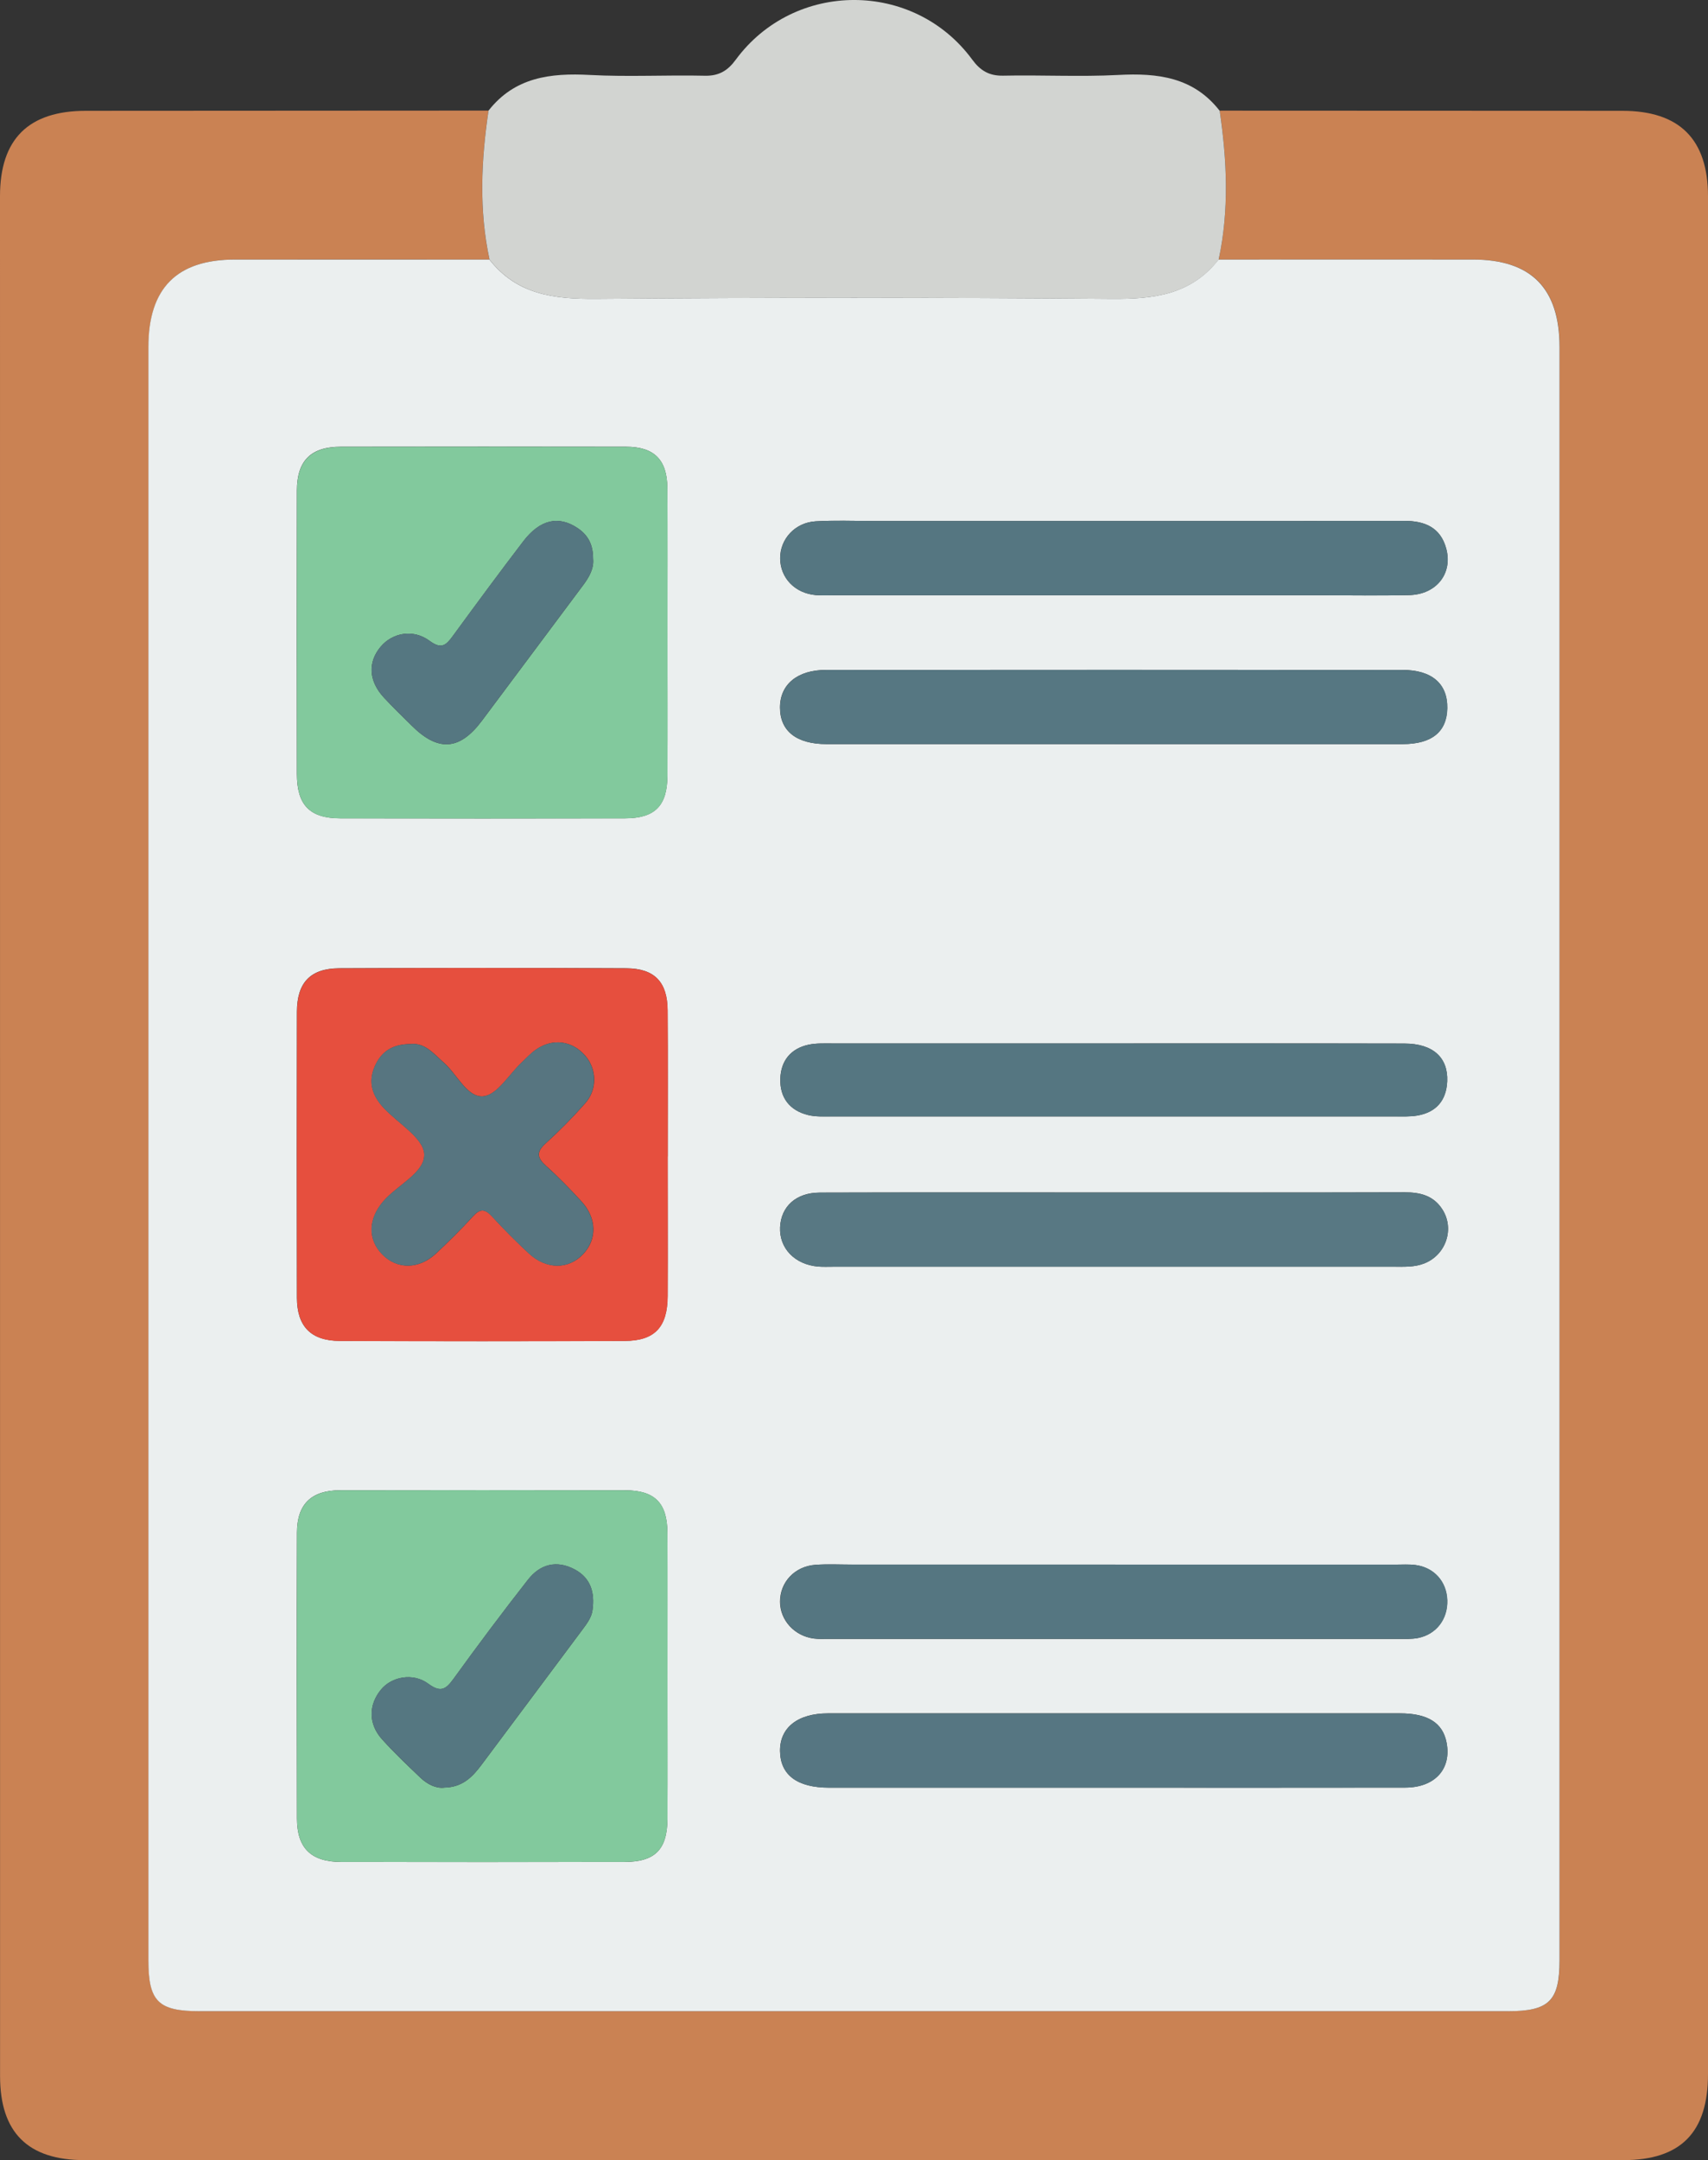 <svg width="53" height="67" viewBox="0 0 53 67" fill="none" xmlns="http://www.w3.org/2000/svg">
<rect x="0" y="0" width="53" height="67" fill="#333333" stroke="none"/>
<g clip-path="url(#clip0_751_833)">
<path d="M37.846 3.432C42.011 3.433 46.176 3.435 50.341 3.437C52.115 3.437 53 4.317 53 6.09C53 25.504 53 44.917 53 64.328C53 66.136 52.157 66.996 50.371 66.996C34.455 66.998 18.539 66.998 2.623 66.996C0.863 66.996 0.002 66.138 0.002 64.389C0 44.956 0 25.522 0 6.085C0 4.311 0.885 3.437 2.665 3.437C6.83 3.433 10.995 3.433 15.158 3.43C14.93 4.972 14.858 6.512 15.188 8.049C12.555 8.049 9.922 8.045 7.288 8.049C5.486 8.051 4.609 8.94 4.609 10.761C4.609 27.439 4.609 44.117 4.609 60.793C4.609 62.073 4.914 62.377 6.207 62.377C19.734 62.377 33.26 62.377 46.788 62.377C48.073 62.377 48.395 62.058 48.396 60.795C48.396 44.117 48.396 27.439 48.396 10.762C48.396 8.941 47.519 8.051 45.717 8.049C43.083 8.045 40.451 8.049 37.817 8.049C38.145 6.51 38.075 4.97 37.848 3.43L37.846 3.432Z" fill="#CA8253"/>
<path d="M37.847 3.431C38.074 4.974 38.145 6.514 37.816 8.051C36.962 9.144 35.8 9.28 34.503 9.269C29.17 9.226 23.836 9.226 18.503 9.269C17.206 9.28 16.044 9.144 15.19 8.051C14.859 6.512 14.931 4.972 15.159 3.431C15.973 2.392 17.082 2.26 18.302 2.325C19.49 2.389 20.685 2.322 21.875 2.349C22.31 2.358 22.584 2.19 22.83 1.853C24.65 -0.618 28.36 -0.618 30.172 1.853C30.42 2.19 30.694 2.356 31.129 2.347C32.321 2.322 33.514 2.387 34.702 2.325C35.922 2.26 37.031 2.392 37.843 3.431H37.847Z" fill="#D2D4D1"/>
<path d="M15.187 8.05C16.041 9.144 17.203 9.279 18.5 9.269C23.833 9.225 29.167 9.225 34.501 9.269C35.797 9.279 36.959 9.144 37.813 8.05C40.447 8.05 43.08 8.047 45.714 8.05C47.514 8.052 48.393 8.943 48.393 10.764C48.393 27.442 48.393 44.12 48.393 60.796C48.393 62.059 48.069 62.378 46.784 62.378C33.257 62.378 19.731 62.378 6.203 62.378C4.911 62.378 4.605 62.076 4.605 60.794C4.605 44.116 4.605 27.438 4.605 10.762C4.605 8.941 5.483 8.052 7.285 8.05C9.919 8.049 12.551 8.05 15.185 8.05H15.187ZM20.711 19.601C20.711 18.113 20.718 16.623 20.707 15.135C20.702 14.257 20.301 13.857 19.422 13.855C16.476 13.85 13.529 13.85 10.583 13.855C9.648 13.855 9.215 14.284 9.213 15.213C9.206 18.145 9.207 21.076 9.213 24.008C9.215 24.971 9.614 25.378 10.556 25.38C13.502 25.386 16.449 25.386 19.395 25.38C20.321 25.378 20.704 24.993 20.709 24.064C20.718 22.576 20.711 21.087 20.711 19.599V19.601ZM20.711 52.001C20.711 50.513 20.716 49.023 20.709 47.535C20.704 46.611 20.317 46.223 19.391 46.221C16.445 46.216 13.499 46.216 10.552 46.221C9.66 46.221 9.216 46.652 9.215 47.537C9.206 50.491 9.207 53.445 9.215 56.399C9.216 57.322 9.653 57.746 10.588 57.748C13.513 57.752 16.436 57.753 19.361 57.748C20.328 57.748 20.706 57.368 20.711 56.399C20.718 54.933 20.711 53.467 20.711 52.003V52.001ZM20.718 35.866C20.718 34.355 20.726 32.843 20.715 31.332C20.709 30.457 20.312 30.036 19.433 30.03C16.463 30.014 13.495 30.016 10.525 30.03C9.626 30.036 9.215 30.479 9.213 31.382C9.206 34.336 9.206 37.292 9.213 40.246C9.215 41.139 9.646 41.584 10.543 41.587C13.49 41.6 16.436 41.6 19.384 41.587C20.319 41.584 20.713 41.155 20.716 40.194C20.724 38.751 20.716 37.307 20.716 35.864L20.718 35.866ZM34.611 36.984C31.552 36.984 28.492 36.979 25.434 36.988C24.699 36.99 24.237 37.419 24.206 38.06C24.176 38.713 24.658 39.218 25.383 39.282C25.54 39.294 25.698 39.287 25.856 39.287C31.659 39.287 37.463 39.287 43.266 39.287C43.58 39.287 43.896 39.303 44.197 39.184C44.874 38.916 45.143 38.105 44.753 37.504C44.477 37.077 44.065 36.979 43.585 36.979C40.593 36.988 37.602 36.983 34.611 36.984ZM34.555 23.078C37.546 23.078 40.536 23.079 43.527 23.078C44.432 23.078 44.898 22.694 44.908 21.963C44.921 21.206 44.432 20.777 43.513 20.777C37.553 20.773 31.594 20.773 25.634 20.777C24.741 20.777 24.201 21.228 24.203 21.946C24.204 22.674 24.714 23.078 25.647 23.078C28.615 23.079 31.583 23.078 34.553 23.078H34.555ZM34.614 16.158C32.096 16.158 29.577 16.158 27.061 16.158C26.476 16.158 25.891 16.134 25.308 16.169C24.667 16.207 24.204 16.719 24.208 17.318C24.212 17.928 24.669 18.402 25.317 18.457C25.517 18.473 25.721 18.462 25.923 18.462C30.937 18.462 35.95 18.462 40.964 18.462C41.886 18.462 42.807 18.478 43.73 18.457C44.574 18.437 45.087 17.783 44.874 17.007C44.697 16.362 44.213 16.154 43.585 16.156C40.595 16.161 37.604 16.158 34.614 16.158ZM34.609 48.526C31.888 48.526 29.167 48.526 26.447 48.526C26.064 48.526 25.681 48.506 25.3 48.533C24.656 48.58 24.201 49.072 24.204 49.682C24.208 50.252 24.65 50.739 25.25 50.819C25.405 50.839 25.564 50.83 25.721 50.83C31.612 50.83 37.503 50.83 43.392 50.83C43.594 50.83 43.802 50.841 43.997 50.803C44.567 50.69 44.925 50.218 44.907 49.633C44.889 49.052 44.498 48.612 43.914 48.538C43.715 48.513 43.509 48.527 43.307 48.527C40.406 48.527 37.506 48.527 34.605 48.527L34.609 48.526ZM34.565 55.444C37.579 55.444 40.592 55.447 43.603 55.442C44.526 55.44 45.044 54.864 44.887 54.046C44.769 53.434 44.307 53.139 43.437 53.139C37.524 53.139 31.61 53.139 25.698 53.139C24.75 53.139 24.194 53.583 24.204 54.314C24.217 55.054 24.739 55.444 25.728 55.444C28.673 55.444 31.619 55.444 34.564 55.444H34.565ZM34.538 32.362C31.635 32.362 28.732 32.362 25.829 32.362C25.582 32.362 25.327 32.351 25.089 32.401C24.537 32.521 24.232 32.897 24.213 33.453C24.195 34.043 24.501 34.441 25.076 34.583C25.313 34.641 25.567 34.626 25.815 34.626C31.644 34.628 37.472 34.628 43.302 34.626C43.526 34.626 43.755 34.635 43.975 34.599C44.565 34.499 44.881 34.13 44.907 33.535C44.937 32.798 44.462 32.367 43.585 32.365C40.57 32.358 37.553 32.362 34.538 32.362Z" fill="#EBEFEF"/>
<path d="M20.713 19.601C20.713 21.089 20.719 22.578 20.712 24.066C20.706 24.995 20.323 25.381 19.397 25.382C16.451 25.388 13.505 25.388 10.558 25.382C9.616 25.382 9.217 24.973 9.215 24.01C9.21 21.078 9.21 18.148 9.215 15.215C9.217 14.287 9.652 13.859 10.585 13.858C13.532 13.852 16.478 13.852 19.424 13.858C20.303 13.859 20.703 14.258 20.71 15.137C20.721 16.625 20.713 18.115 20.713 19.603V19.601ZM18.404 17.329C18.406 16.893 18.249 16.596 17.921 16.377C17.334 15.986 16.76 16.108 16.238 16.788C15.501 17.751 14.781 18.729 14.064 19.708C13.857 19.992 13.714 20.16 13.331 19.876C12.824 19.5 12.179 19.623 11.813 20.057C11.407 20.537 11.437 21.123 11.914 21.637C12.188 21.934 12.483 22.215 12.77 22.501C13.589 23.319 14.257 23.279 14.947 22.363C15.999 20.962 17.043 19.554 18.094 18.151C18.289 17.892 18.435 17.621 18.404 17.331V17.329Z" fill="#82C99D"/>
<path d="M20.713 52.002C20.713 53.468 20.718 54.935 20.713 56.399C20.707 57.367 20.33 57.747 19.363 57.747C16.438 57.753 13.515 57.751 10.59 57.747C9.655 57.747 9.218 57.324 9.216 56.399C9.209 53.445 9.209 50.491 9.216 47.537C9.218 46.652 9.664 46.223 10.554 46.221C13.501 46.215 16.447 46.215 19.393 46.221C20.319 46.221 20.706 46.608 20.711 47.535C20.72 49.023 20.713 50.513 20.713 52V52.002ZM13.773 55.443C14.349 55.436 14.659 55.112 14.934 54.746C15.986 53.343 17.032 51.935 18.082 50.531C18.218 50.348 18.355 50.165 18.386 49.937C18.46 49.405 18.339 48.943 17.828 48.673C17.265 48.377 16.759 48.516 16.385 48.992C15.595 50 14.826 51.027 14.075 52.066C13.833 52.399 13.674 52.505 13.287 52.219C12.813 51.87 12.15 52.002 11.822 52.404C11.433 52.877 11.428 53.467 11.852 53.941C12.228 54.359 12.637 54.746 13.046 55.136C13.262 55.342 13.526 55.469 13.771 55.445L13.773 55.443Z" fill="#82C99D"/>
<path d="M20.72 35.868C20.72 37.31 20.726 38.755 20.72 40.197C20.716 41.158 20.323 41.587 19.388 41.591C16.441 41.604 13.495 41.604 10.547 41.591C9.651 41.587 9.218 41.14 9.216 40.25C9.209 37.296 9.209 34.34 9.216 31.386C9.218 30.481 9.63 30.037 10.529 30.034C13.499 30.017 16.467 30.017 19.436 30.034C20.316 30.039 20.713 30.461 20.718 31.335C20.729 32.847 20.722 34.358 20.722 35.869L20.72 35.868ZM12.748 32.381C12.19 32.38 11.836 32.606 11.632 33.069C11.41 33.571 11.562 33.992 11.91 34.365C12.354 34.84 13.132 35.288 13.165 35.786C13.201 36.362 12.332 36.751 11.897 37.256C11.428 37.801 11.406 38.431 11.854 38.896C12.316 39.377 13 39.377 13.535 38.874C13.928 38.505 14.315 38.123 14.678 37.725C14.9 37.48 15.051 37.491 15.268 37.727C15.633 38.125 16.015 38.508 16.413 38.876C16.958 39.379 17.64 39.377 18.095 38.898C18.532 38.436 18.521 37.781 18.043 37.26C17.692 36.878 17.331 36.505 16.945 36.159C16.667 35.909 16.635 35.732 16.931 35.464C17.364 35.071 17.777 34.653 18.164 34.213C18.545 33.779 18.518 33.145 18.153 32.733C17.745 32.273 17.153 32.195 16.636 32.55C16.472 32.664 16.333 32.818 16.187 32.955C15.795 33.324 15.434 33.951 15.008 34C14.504 34.057 14.194 33.332 13.782 32.966C13.461 32.682 13.186 32.336 12.751 32.38L12.748 32.381Z" fill="#E64F3E"/>
<path d="M34.613 36.986C37.604 36.986 40.596 36.989 43.587 36.98C44.067 36.98 44.479 37.078 44.755 37.505C45.145 38.106 44.874 38.919 44.199 39.185C43.898 39.305 43.582 39.288 43.268 39.288C37.465 39.288 31.661 39.288 25.858 39.288C25.701 39.288 25.543 39.296 25.386 39.283C24.662 39.219 24.178 38.715 24.208 38.061C24.239 37.42 24.703 36.993 25.436 36.989C28.494 36.98 31.554 36.986 34.613 36.986Z" fill="#587883"/>
<path d="M34.557 23.079C31.589 23.079 28.621 23.079 25.651 23.079C24.718 23.079 24.209 22.673 24.207 21.947C24.205 21.229 24.745 20.778 25.639 20.778C31.598 20.774 37.558 20.774 43.517 20.778C44.434 20.778 44.924 21.207 44.913 21.964C44.9 22.693 44.434 23.077 43.532 23.079C40.54 23.082 37.55 23.079 34.559 23.079H34.557Z" fill="#567782"/>
<path d="M34.617 16.158C37.607 16.158 40.598 16.162 43.588 16.156C44.214 16.156 44.7 16.363 44.877 17.007C45.09 17.785 44.577 18.437 43.732 18.457C42.812 18.479 41.889 18.462 40.967 18.462C35.953 18.462 30.939 18.462 25.926 18.462C25.724 18.462 25.52 18.473 25.32 18.457C24.671 18.403 24.215 17.928 24.211 17.319C24.207 16.719 24.669 16.209 25.31 16.169C25.894 16.135 26.479 16.158 27.063 16.158C29.582 16.158 32.1 16.158 34.617 16.158Z" fill="#557681"/>
<path d="M34.612 48.526C37.513 48.526 40.412 48.526 43.313 48.526C43.516 48.526 43.72 48.512 43.92 48.537C44.503 48.611 44.895 49.053 44.913 49.632C44.931 50.217 44.574 50.69 44.003 50.802C43.808 50.84 43.6 50.829 43.398 50.829C37.507 50.829 31.617 50.829 25.727 50.829C25.57 50.829 25.412 50.838 25.256 50.818C24.657 50.738 24.215 50.251 24.211 49.681C24.207 49.073 24.662 48.579 25.307 48.532C25.688 48.505 26.07 48.525 26.453 48.525C29.174 48.525 31.895 48.525 34.615 48.525L34.612 48.526Z" fill="#557681"/>
<path d="M34.566 55.445C31.622 55.445 28.675 55.445 25.731 55.445C24.742 55.445 24.22 55.056 24.207 54.315C24.195 53.586 24.753 53.141 25.7 53.141C31.613 53.141 37.527 53.141 43.44 53.141C44.31 53.141 44.772 53.436 44.889 54.047C45.047 54.866 44.528 55.441 43.606 55.443C40.593 55.449 37.58 55.445 34.568 55.445H34.566Z" fill="#567682"/>
<path d="M34.541 32.362C37.556 32.362 40.572 32.359 43.587 32.366C44.465 32.368 44.94 32.798 44.909 33.535C44.883 34.133 44.568 34.5 43.977 34.6C43.757 34.638 43.529 34.627 43.304 34.627C37.474 34.627 31.647 34.627 25.817 34.627C25.57 34.627 25.315 34.641 25.079 34.583C24.503 34.444 24.196 34.044 24.216 33.454C24.234 32.898 24.539 32.522 25.091 32.402C25.33 32.351 25.584 32.362 25.831 32.362C28.735 32.361 31.638 32.362 34.541 32.362Z" fill="#557681"/>
<path d="M18.404 17.33C18.434 17.621 18.288 17.891 18.093 18.15C17.042 19.553 15.999 20.959 14.946 22.362C14.257 23.28 13.589 23.318 12.769 22.5C12.482 22.213 12.19 21.935 11.913 21.636C11.438 21.122 11.408 20.536 11.812 20.056C12.179 19.623 12.823 19.5 13.331 19.875C13.713 20.159 13.856 19.991 14.063 19.707C14.78 18.727 15.501 17.75 16.237 16.787C16.759 16.105 17.331 15.985 17.92 16.376C18.248 16.595 18.405 16.892 18.404 17.328V17.33Z" fill="#557781"/>
<path d="M13.772 55.443C13.524 55.466 13.263 55.34 13.046 55.133C12.64 54.744 12.228 54.357 11.853 53.939C11.427 53.466 11.432 52.874 11.822 52.402C12.151 52.002 12.813 51.868 13.288 52.217C13.676 52.503 13.835 52.396 14.075 52.063C14.826 51.026 15.595 49.998 16.386 48.99C16.76 48.514 17.265 48.374 17.828 48.671C18.339 48.941 18.46 49.403 18.386 49.935C18.356 50.163 18.218 50.347 18.083 50.528C17.032 51.933 15.987 53.34 14.934 54.744C14.66 55.11 14.35 55.436 13.774 55.441L13.772 55.443Z" fill="#557781"/>
<path d="M12.747 32.38C13.182 32.336 13.457 32.682 13.778 32.966C14.19 33.332 14.502 34.058 15.004 34C15.432 33.951 15.791 33.325 16.183 32.955C16.329 32.816 16.468 32.662 16.633 32.55C17.149 32.195 17.741 32.273 18.149 32.733C18.515 33.145 18.541 33.781 18.16 34.213C17.773 34.653 17.36 35.071 16.927 35.464C16.631 35.732 16.663 35.91 16.941 36.159C17.326 36.505 17.689 36.878 18.039 37.26C18.517 37.781 18.528 38.436 18.091 38.898C17.636 39.379 16.952 39.381 16.409 38.876C16.011 38.509 15.63 38.125 15.264 37.727C15.047 37.49 14.896 37.481 14.674 37.725C14.311 38.125 13.924 38.505 13.531 38.874C12.995 39.378 12.31 39.378 11.85 38.896C11.402 38.429 11.424 37.799 11.893 37.256C12.33 36.751 13.199 36.362 13.161 35.786C13.13 35.289 12.35 34.84 11.906 34.365C11.556 33.991 11.406 33.571 11.628 33.069C11.832 32.606 12.186 32.38 12.744 32.382L12.747 32.38Z" fill="#577580"/>
</g>
<defs>
<clipPath id="clip0_751_833">
<rect width="53" height="67" fill="white"/>
</clipPath>
</defs>
</svg>
